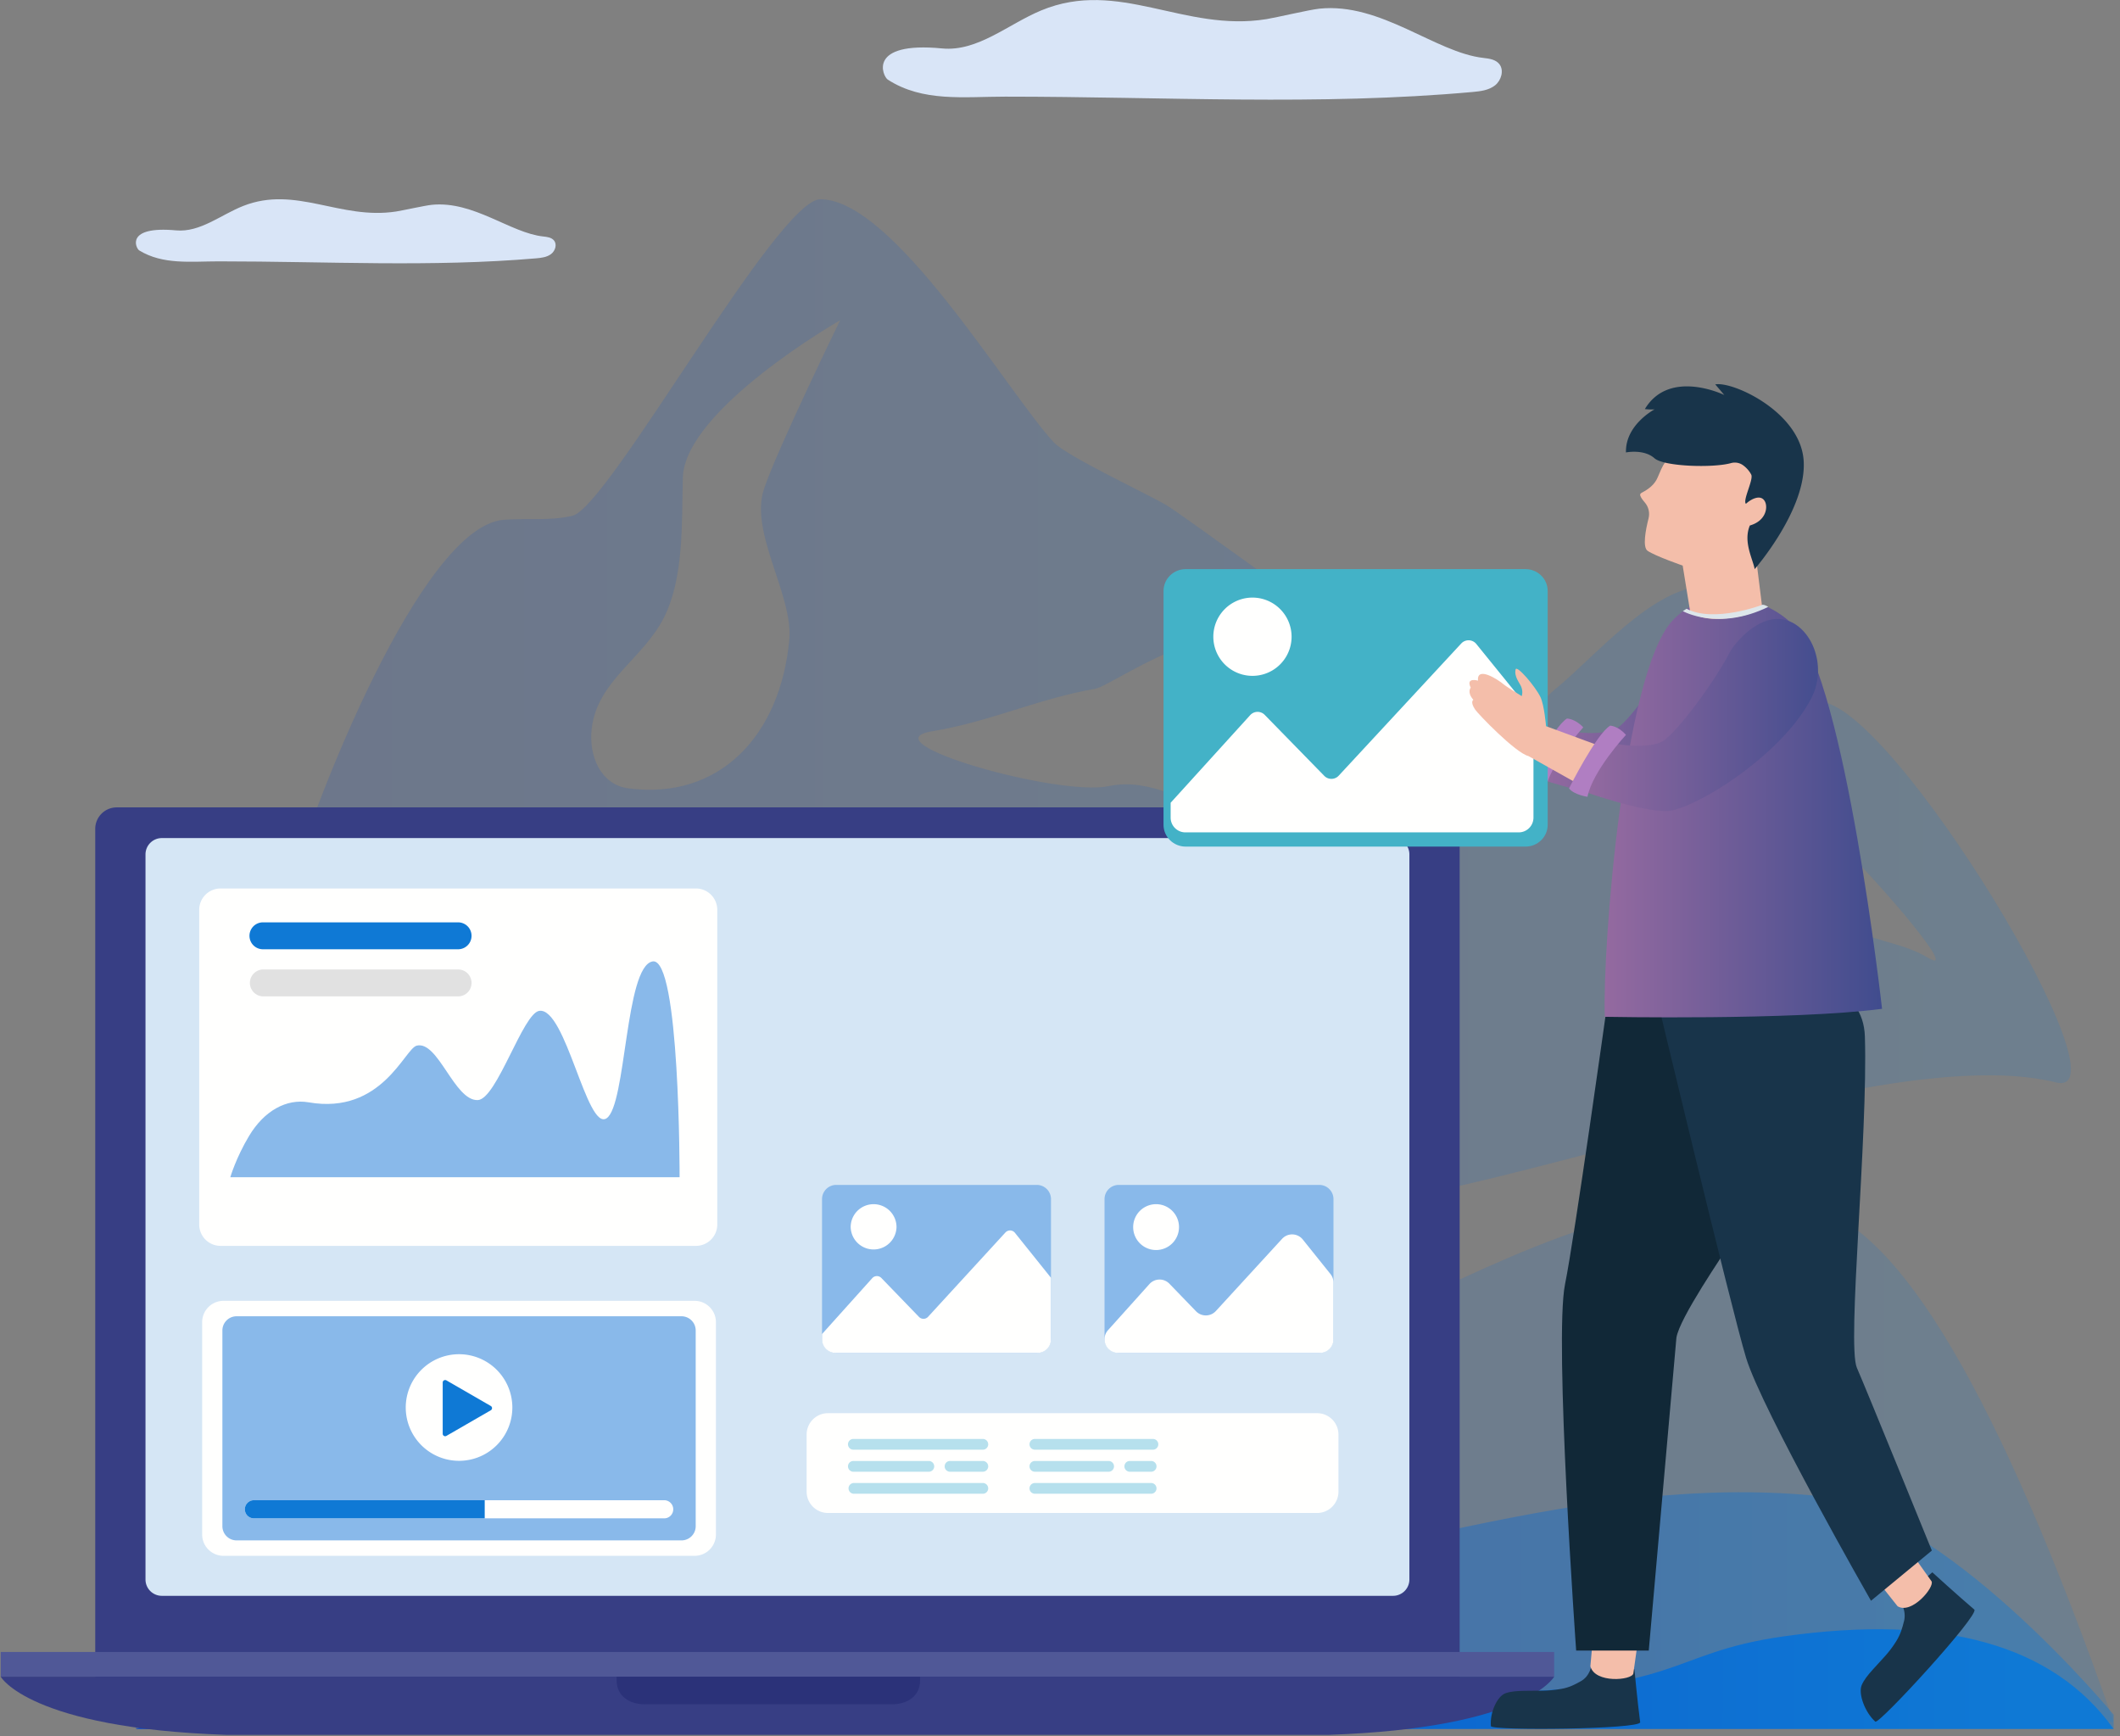 <svg xmlns="http://www.w3.org/2000/svg" width="298" height="244" viewBox="0 0 298 244">
    <rect x="0" y="0" width="298" height="244" fill="#808080" stroke="none"/>
    <defs>
        <linearGradient id="a" x1="2.915%" x2="95.214%" y1="17.966%" y2="17.966%">
            <stop offset="0%" stop-color="#0745C5"/>
            <stop offset="100%" stop-color="#0F79D5"/>
        </linearGradient>
        <linearGradient id="b" x1="2.915%" x2="95.214%" y1="17.966%" y2="17.966%">
            <stop offset="0%" stop-color="#0745C5"/>
            <stop offset="100%" stop-color="#0F79D5"/>
        </linearGradient>
        <linearGradient id="c" x1="2.915%" x2="95.214%" y1="17.966%" y2="17.966%">
            <stop offset="0%" stop-color="#0745C5"/>
            <stop offset="100%" stop-color="#0F79D5"/>
        </linearGradient>
        <linearGradient id="d" x1="2.915%" x2="95.214%" y1="17.966%" y2="17.966%">
            <stop offset="0%" stop-color="#0745C5"/>
            <stop offset="100%" stop-color="#0F79D5"/>
        </linearGradient>
        <linearGradient id="e" x1="0%" x2="100.001%" y1="50%" y2="50%">
            <stop offset="0%" stop-color="#956AA0"/>
            <stop offset="100%" stop-color="#404C8E"/>
        </linearGradient>
        <linearGradient id="f" x1="0%" x2="100.001%" y1="50%" y2="50%">
            <stop offset="0%" stop-color="#956AA0"/>
            <stop offset="100%" stop-color="#404C8E"/>
        </linearGradient>
        <linearGradient id="g" x1="0%" x2="100.001%" y1="50%" y2="50%">
            <stop offset="0%" stop-color="#956AA0"/>
            <stop offset="100%" stop-color="#404C8E"/>
        </linearGradient>
    </defs>
    <g fill="none" fill-rule="evenodd">
        <path fill="url(#a)" d="M251.868 134.591c-3.07-1.869-6.744-2.213-10.015-3.695-2.778-1.258-5.246-3.175-7.364-5.278-5.606-1.49-11.71-.155-17.151-2.164-5.819-2.149 9.096-2.832 11.25-5.658 2.06-2.704-6.182-4.015-5.586-7.319.767-4.248-3.164-7.915-1.225-9.046 2.587-1.509 10.565 1.079 10.565 5.656 0 5.183 4.56 9.115 8.481 12.93 4.45 4.33 15.772 17.453 11.045 14.574zM153.63 113.67c-6.053-.509-10.87-4.463-16.885-3.183-7.067 1.503-34.202-6.205-24.78-7.72 7.843-1.263 15.038-4.62 22.852-5.956 2.915-.5 23.424-16.14 23.424 1.733 0 2.05-5.617 3.192-4.003 4.573 14.806 12.68 4.858 11.014-.608 10.553zM88.266 68.792c-1.994 6.113 4.16 14.9 3.581 21.133-1.256 13.465-9.803 22.544-22.611 20.878-3.905-.508-5.623-4.575-5.163-8.42.806-6.706 7.155-9.73 10.12-15.529 2.876-5.624 2.522-13.446 2.686-19.707C77.135 57.517 99 45 99 45s-8.977 18.402-10.734 23.792zm148.348 29.817c-9.484 0-13.25-16.208-15.963-16.208-7.38 0-15.69 10.057-21.173 14.483-5.482 4.426-7.192 16.437-15.701 16.437-5.87 0-3.4-19.043-17.455-27.192-2.311-1.34-19.09-13.678-21.362-15.07-2.375-1.457-14.121-6.915-15.95-8.904C122.438 55.018 106.535 28 96.215 28c-6.026 0-29.761 43.248-34.832 44.48-3.126.757-6.446.321-9.67.572-11.718.908-27.008 40.748-29.932 51.33-1.912 6.926-13.028 36.534 1.859 32.652 44.519-11.615 75.178-60.062 128.967 9.398 11.461 14.8 87.76-21.695 117.278-14.306 10.852 2.715-23.094-53.517-33.272-53.517z" opacity=".158" transform="translate(19.102 .008)"/>
        <path fill="url(#b)" d="M125.88 165.6c-10.111-12.065-20.978-23.423-42.629-22.553C43.751 144.634 16 177.617 0 242l278-.001c-16.045-45.809-30.278-69.924-42.7-72.345-21.878-4.262-42.607 7.376-57.985 14.186-27.615 12.23-38.67-3.005-51.435-18.24z" opacity=".158" transform="translate(19.102 .008)"/>
        <path fill="url(#c)" d="M125.88 208.305c-10.111-5.478-21.295-10.958-42.629-10.242-30.047 1.009-40.564 11.788-56.702 14.452C15.223 214.385 0 242 0 242v1l278-.001V241s-24.068-29.205-42.7-30.853c-21.878-1.937-42.607 3.35-57.985 6.441-27.615 5.554-38.67-1.364-51.435-8.283z" opacity=".398" transform="translate(19.102 .008)"/>
        <path fill="url(#d)" d="M186.008 237.92c-20.19 0-43.068-7.25-62.283-7.145-26.736.148-38.835 7.386-58.089 5.929C23.885 233.546 0 243 0 243h278c-8.485-11.832-23.93-16.17-46.332-13.015-16.937 2.386-13.807 7.936-45.66 7.936z" transform="translate(19.102 .008)"/>
        <path fill="#D9E5F7" d="M208.53 8.143c-6.788-.759-14.415-7.833-23.083-6.923-1.407.149-6.018 1.24-7.414 1.467-11.595 1.886-20.77-5.747-31.673-1.222-4.662 1.935-8.935 5.824-13.932 5.342-10.578-1.021-8.342 3.927-7.641 4.38 4.924 3.188 10.718 2.396 16.518 2.396 22.378 0 44.008 1.304 65.74-.658 1.088-.1 2.234-.242 3.106-.929.87-.686 1.299-2.107.607-2.984-.518-.657-1.42-.778-2.229-.869M76.356 33.237c-4.601-.488-9.774-5.035-15.651-4.45-.955.094-4.082.797-5.029.942-7.864 1.214-14.087-3.693-21.48-.785-3.162 1.244-6.058 3.745-9.447 3.436-7.174-.658-5.658 2.522-5.183 2.815 3.34 2.05 7.27 1.54 11.202 1.54 15.176 0 29.844.839 44.582-.423.738-.063 1.516-.156 2.105-.598.592-.44.883-1.353.413-1.92-.35-.422-.961-.498-1.512-.557"/>
        <g>
            <path fill="#373E84" d="M205.178 238.244H13.387V116.502a3.019 3.019 0 0 1 3.019-3.02h185.75a3.02 3.02 0 0 1 3.022 3.02v121.742"/>
            <path fill="#D5E6F5" d="M195.817 224.3H22.747a2.295 2.295 0 0 1-2.295-2.295V120.092a2.296 2.296 0 0 1 2.295-2.296h173.07a2.296 2.296 0 0 1 2.295 2.296v101.913a2.295 2.295 0 0 1-2.295 2.295"/>
            <path fill="#505897" d="M.102 235.668h218.36v-3.472H.103z"/>
            <path fill="#373E84" d="M140.763 235.668H.102s3.988 7.218 31.68 8.173h154.999c27.694-.955 31.682-8.173 31.682-8.173h-77.7"/>
            <path fill="#2B3279" d="M125.338 239.547H90.676c-2.207 0-3.997-1.153-3.997-3.36v-.52h42.657v.52c0 2.207-1.79 3.36-3.998 3.36"/>
            <path fill="#FFFFFE" d="M97.635 218.678H31.417a3 3 0 0 1-3-3v-29.84c0-1.655 1.344-3 3-3h66.218a3 3 0 0 1 3 3v29.84a3 3 0 0 1-3 3"/>
            <path fill="#89B9EA" d="M95.792 216.51H33.26a2 2 0 0 1-2-2v-27.503a2 2 0 0 1 2-2h62.532a2 2 0 0 1 2 2v27.503a2 2 0 0 1-2 2"/>
            <path fill="#FFFFFE" d="M72.018 197.919a7.492 7.492 0 1 0-14.983.001 7.492 7.492 0 0 0 14.983-.001"/>
            <path fill="#0F79D5" d="M68.99 197.618l-6.24-3.601a.346.346 0 0 0-.52.3v7.204c0 .267.29.435.52.3l6.24-3.601a.347.347 0 0 0 0-.602"/>
            <path fill="#FFFFFE" d="M94.636 212.136c0 .707-.568 1.275-1.276 1.275H35.693a1.272 1.272 0 0 1-1.276-1.275c0-.7.568-1.275 1.276-1.275H93.36c.708 0 1.276.576 1.276 1.275"/>
            <path fill="#0F79D5" d="M68.135 210.86v2.55H35.693a1.272 1.272 0 0 1-1.276-1.274c0-.7.568-1.275 1.276-1.275h32.442"/>
            <path fill="#FFFFFE" d="M97.823 175.112h-66.82a3 3 0 0 1-3-3v-44.233a3 3 0 0 1 3-3h66.82a3 3 0 0 1 3 3v44.233c0 1.658-1.342 3-3 3"/>
            <path fill="#89B9EA" d="M32.372 165.464h63.156s.063-31.061-3.807-30.331c-3.871.73-3.677 20.22-6.46 22.048-2.782 1.827-5.72-15.592-9.445-15.105-2.312.302-5.99 12.448-8.661 12.546-3.292.122-5.565-8.404-8.581-7.651-1.683.42-4.902 9.755-15.187 7.967-3.111-.54-6.245 1.17-8.38 4.729-1.83 3.052-2.635 5.797-2.635 5.797"/>
            <path fill="#0F79D5" d="M64.393 133.424H36.96a1.892 1.892 0 1 1 0-3.784h27.432a1.892 1.892 0 1 1 0 3.784"/>
            <path fill="#E1E1E1" d="M64.393 140.046H36.96a1.893 1.893 0 0 1 0-3.784h27.432a1.892 1.892 0 1 1 0 3.784"/>
            <path fill="#89B9EA" d="M147.734 168.544v19.617a2 2 0 0 1-2 2H117.55a2 2 0 0 1-2-2v-19.617a2 2 0 0 1 2-2h28.184a2 2 0 0 1 2 2"/>
            <path fill="#FFFFFE" d="M147.734 179.6v8.645a1.916 1.916 0 0 1-1.915 1.916h-28.354a1.915 1.915 0 0 1-1.915-1.916v-.738l7.058-7.855a.878.878 0 0 1 1.285-.024l5.286 5.469a.878.878 0 0 0 1.279-.017l10.872-11.85a.879.879 0 0 1 1.333.044l5.07 6.326M126.02 172.475a3.221 3.221 0 1 0-6.444 0 3.223 3.223 0 0 0 6.444 0"/>
            <path fill="#89B9EA" d="M187.442 168.544v19.617a2 2 0 0 1-2 2h-28.183a2 2 0 0 1-2-2v-19.617a2 2 0 0 1 2-2h28.183a2 2 0 0 1 2 2"/>
            <path fill="#FFFFFE" d="M187.442 180.274v7.968c0 1.06-.86 1.919-1.918 1.919h-28.347a1.918 1.918 0 0 1-1.427-3.201l5.82-6.478a1.918 1.918 0 0 1 2.807-.052l3.743 3.873a1.919 1.919 0 0 0 2.793-.036l9.306-10.145a1.918 1.918 0 0 1 2.91.098l3.892 4.854c.272.34.42.763.42 1.2M165.729 172.475a3.222 3.222 0 1 0-6.444 0 3.222 3.222 0 0 0 6.444 0M185.14 212.655h-68.755a3 3 0 0 1-3-3v-8.026a3 3 0 0 1 3-3h68.756a3 3 0 0 1 3 3v8.026a3 3 0 0 1-3 3"/>
            <path fill="#B6E0ED" d="M138.113 203.76h-18.12a.756.756 0 1 1 0-1.51h18.12a.756.756 0 1 1 0 1.51M130.564 206.857h-10.57a.756.756 0 1 1 0-1.51h10.57a.755.755 0 1 1 0 1.51M138.113 206.857h-4.53a.756.756 0 1 1 0-1.51h4.53a.756.756 0 1 1 0 1.51M138.113 209.952h-18.12a.756.756 0 0 1 0-1.51h18.12a.756.756 0 1 1 0 1.51M162.063 203.76H145.47a.755.755 0 1 1 0-1.51h16.592a.755.755 0 0 1 0 1.51M155.838 206.857H145.47a.755.755 0 1 1 0-1.51h10.367a.755.755 0 1 1 0 1.51M161.812 206.857h-3.002a.755.755 0 1 1 0-1.51h3.002a.755.755 0 1 1 0 1.51M161.812 209.952H145.47a.755.755 0 0 1 0-1.51h16.34a.755.755 0 1 1 0 1.51"/>
            <path fill="#F4BEAA" d="M209.055 103.967c-1.714-.388-7.252-4.597-7.673-5.223-.72-1.072-.26-1.33-.26-1.33-.908-1.026-.385-1.668-.385-1.668-.73-1.462.943-.99.943-.99-.228-2.055 2.646-.216 3.415.434.414.351 2.425 1.56 2.425 1.56s.194-.583-.096-1.289c-.228-.555-.993-1.363-.797-2.37.131-.672 2.705 2.332 3.379 3.742.542 1.135.826 3.99.826 3.99l9.72 3.463-.686 5.708-10.81-6.027"/>
            <path fill="url(#e)" d="M72.772 35.769c-2.067 4.279-7.05 11.288-8.932 12.52-1.99 1.298-6.807.511-6.807.511L53 55.522s9.46 3.16 12.434 2.343c4.766-1.305 15.16-8.602 18.73-15.98 2.449-5.067-.845-11.234-5.192-10.87-2.992.252-5.642 3.6-6.2 4.754" transform="translate(163.553 53.994)"/>
            <path fill="#B07EC2" d="M222.553 102.231s-4.664 5.111-5.328 8.763c0 0-1.944-.231-2.672-1.113 0 0 3.728-7.668 5.707-8.887 0 0 1.136-.002 2.293 1.237"/>
            <path fill="#18344A" d="M230.552 242.064c.133 1.005-20.92 1.204-20.979.557-.18-1.835.85-4.199 2.06-4.633.682-.242 1.575-.319 2.594-.334 2.139-.053 3.116.084 5.224-.271 1.184-.198 2.04-.68 2.704-1.054h.01c1.402-.757 1.554-2.335 1.554-2.335l6.024.622s.435 4.6.81 7.448"/>
            <path fill="#F4BEAA" d="M229.591 235.224l.962-6.851-6.352-1.379-.648 7.205c.634 2.442 5.828 1.98 6.038 1.025"/>
            <path fill="#43B2C7" d="M217.553 83.063v32.863c0 1.695-1.396 3.068-3.118 3.068H166.67c-1.722 0-3.118-1.373-3.118-3.068V83.063c0-1.695 1.396-3.069 3.118-3.069h47.764c1.722 0 3.118 1.374 3.118 3.07"/>
            <path fill="#FFFFFE" d="M215.553 100.431v14.5a2.074 2.074 0 0 1-2.085 2.063h-46.83a2.074 2.074 0 0 1-2.085-2.062v-2.1l11.185-12.32a1.401 1.401 0 0 1 2.035-.036l8.377 8.577c.558.57 1.485.559 2.027-.027l17.229-18.585a1.401 1.401 0 0 1 2.112.07l8.035 9.92M181.553 89.493a5.5 5.5 0 1 0-11 .003 5.5 5.5 0 0 0 11-.003"/>
            <path fill="#18344A" d="M277.52 226.229c.812.69-13.415 16.218-13.92 15.755-1.443-1.304-2.427-3.91-1.906-5.14.296-.69.855-1.407 1.545-2.166 1.435-1.613 2.215-2.271 3.28-3.953.657-1.039.916-2.034 1.105-2.811l.01-.008c.418-1.624-.608-2.969-.608-2.969l4.592-3.943s3.6 3.283 5.901 5.235"/>
            <path fill="#F4BEAA" d="M271.507 222.255l-3.744-5.26-5.21 3.494 4.184 5.28c2 1.196 5.24-2.727 4.77-3.514"/>
            <path fill="#112837" d="M225.845 141.636s-4.5 32.208-5.853 38.859c-1.568 7.71 1.563 51.5 1.563 51.5h10.205l3.885-43.966c.427-2.766 6.49-11.571 8-13.917 6.064-9.427 18.728-26.806 11.981-39.602-8.282-15.708-29.78 7.126-29.78 7.126"/>
            <path fill="#18344A" d="M232.553 138.837s10.754 44.984 12.886 52.01c2.215 7.3 17.558 34.147 17.558 34.147l8.556-7.054s-9.12-22.438-10.54-25.694c-1.42-3.255 1.573-32.539 1.126-46.568-.445-14.032-29.586-6.841-29.586-6.841"/>
            <path fill="url(#f)" d="M88.733 34.11c-3.825-4.249-12.246-6.218-17.205-.866-6.836 7.374-9.855 46.017-9.5 55.679 0 0 26.455.516 38.972-1.122 0 0-5.144-45.777-12.267-53.69" transform="translate(163.553 53.994)"/>
            <path fill="#F4BEAA" d="M233.507 65.955c-.12.259-.304.692-.5 1.158-.415.986-1.273 1.648-2.232 2.139-.112.054-.191.132-.216.239-.056.244.268.7.635 1.121.543.62.736 1.465.534 2.261-.4 1.577-.88 4.049-.12 4.556 1.133.756 4.92 2.064 4.92 2.064l1.026 6.314s1.35 2.055 7.291.758c2.012-.44 2.853-1.272 2.853-1.272l-.773-6.192s5.762-6.038 2.763-11.916c-3-5.877-13.375-7.399-16.181-1.23"/>
            <path fill="#DDE6EB" d="M247.775 84.994s-6.827 2.61-10.696.567l-.526.335s4.952 2.827 12-.59c0 0-.336-.264-.778-.312"/>
            <path fill="#F4BEAA" d="M214.85 106.268c-1.81-.437-7.07-5.897-7.502-6.547-.739-1.109-.244-1.36-.244-1.36-.939-1.068-.37-1.71-.37-1.71-.74-1.506 1.023-.984 1.023-.984-.194-2.1 2.81-.158 3.61.524.434.369 2.537 1.65 2.537 1.65s.22-.59-.072-1.316c-.23-.573-1.02-1.415-.79-2.434.155-.683 2.816 2.44 3.497 3.894.548 1.17.783 4.082.783 4.082l10.23 3.766-2.495 6.161-10.208-5.726"/>
            <path fill="url(#g)" d="M79.6 37.679c-2.204 4.285-7.445 11.27-9.39 12.473-2.057 1.27-6.946.363-6.946.363L59 57.23s9.562 3.418 12.611 2.66c4.886-1.211 15.642-8.362 19.45-15.754 2.613-5.076-.6-11.396-5.035-11.128-3.053.185-5.831 3.515-6.426 4.67" transform="translate(163.553 53.994)"/>
            <path fill="#B07EC2" d="M228.553 103.293s-4.68 5.04-5.411 8.701c0 0-1.897-.278-2.59-1.182 0 0 3.818-7.635 5.784-8.818 0 0 1.112.023 2.217 1.3"/>
            <path fill="#18344A" d="M246.16 66.701c.365.69-1.235 3.623-.741 4.115.661-.636 2.095-1.431 2.67-.33.448.858.123 2.736-2.12 3.375-.967 2.3.43 4.725.678 6.133 0 0 7.401-8.487 6.88-15.335-.515-6.761-9.94-11.092-12.42-10.631l1.268 1.488s-7.705-3.76-11.164 1.98c0 0 .83.1 1.37.038 0 0-4.137 2.167-4.026 6.059 0 0 2.507-.515 4.002.812 1.347 1.194 8.317 1.38 10.768.684a1.984 1.984 0 0 1 1.724.328c.392.294.81.711 1.112 1.284"/>
        </g>
    </g>
</svg>

